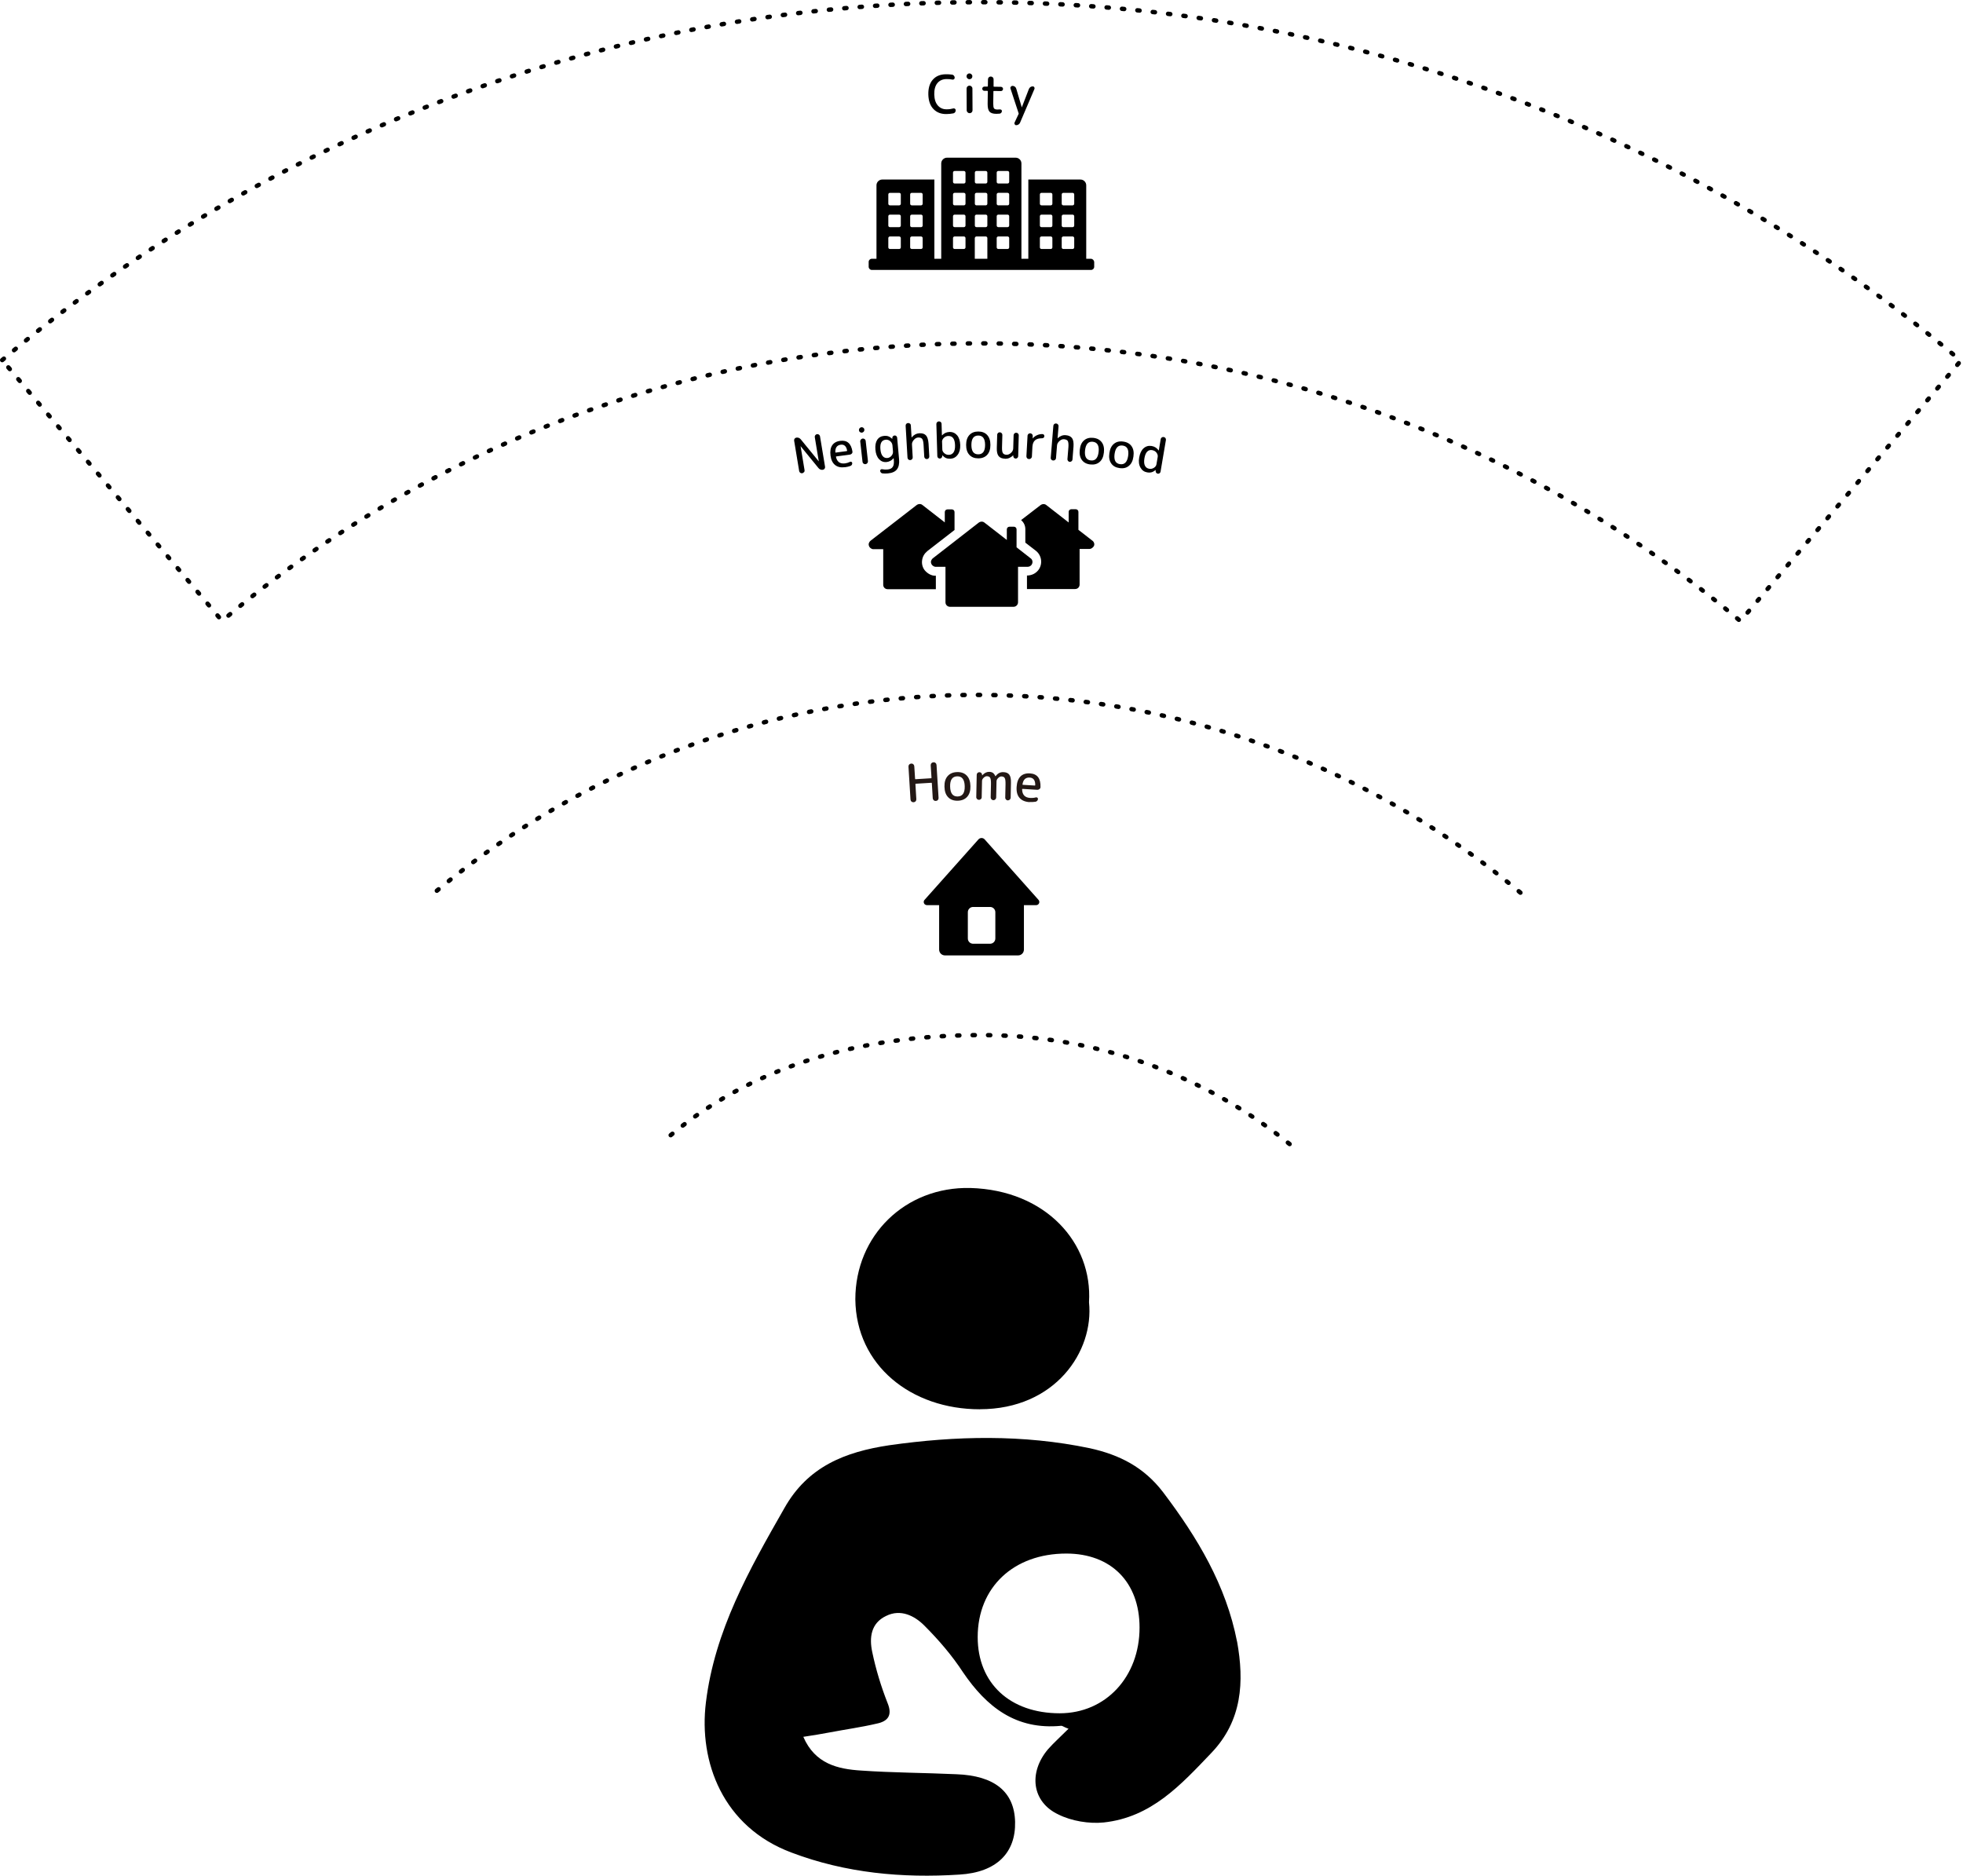 <svg xmlns="http://www.w3.org/2000/svg" id="_&#x5716;&#x5C64;_2" viewBox="0 0 346.85 331.41"><defs><style>.cls-1{fill:#231815;}.cls-2{fill:none;stroke:#000;stroke-dasharray:0 0 .39 2.34;stroke-linecap:round;stroke-linejoin:round;stroke-width:.78px;}</style></defs><g id="Layer_1"><path class="cls-2" d="m.39,63.62C25.22,42.68,53.19,26.61,83.53,15.83,112.83,5.41,143.52.22,174.74.39c62.92.35,123.91,22.85,171.72,63.34l-38.95,46c-37.04-31.36-84.31-48.79-133.11-49.06-24.21-.14-47.99,3.89-70.69,11.95-23.5,8.35-45.19,20.82-64.47,37.08L.39,63.62Z"></path><path class="cls-2" d="m77.19,157.37c27.26-22.71,61.77-35,97.17-34.59,34.99.4,68.84,13.11,95.31,35.79"></path><path class="cls-1" d="m161.78,141.57c-.09.11-.21.16-.36.17-.14,0-.27-.03-.37-.13-.11-.09-.16-.21-.17-.36l-.36-5.8c0-.14.03-.27.13-.37.09-.11.21-.16.36-.17s.27.03.37.13c.11.09.16.21.17.36l.14,2.19c0,.06.03.08.09.08l2.73-.17c.06,0,.08-.03.08-.09l-.14-2.19c0-.14.03-.27.13-.37.09-.11.21-.16.36-.17s.27.03.37.13c.11.09.16.21.17.36l.36,5.8c0,.14-.03.27-.13.37-.09.11-.21.16-.36.17-.14,0-.27-.03-.37-.13s-.16-.21-.17-.36l-.16-2.64c0-.06-.03-.08-.09-.08l-2.73.17c-.06,0-.08.03-.08.09l.16,2.64c0,.14-.03.27-.13.37Z"></path><path class="cls-1" d="m170.9,140.77c-.4.45-.95.68-1.67.7s-1.29-.19-1.7-.62c-.42-.43-.63-1.05-.65-1.86s.17-1.43.57-1.88c.4-.45.95-.68,1.67-.7.72-.02,1.29.19,1.7.62.42.43.63,1.05.65,1.86s-.17,1.43-.57,1.88Zm-.44-1.86c-.03-1.19-.47-1.77-1.33-1.75-.86.02-1.28.62-1.25,1.81.03,1.19.47,1.77,1.33,1.75.86-.02,1.28-.62,1.25-1.81Z"></path><path class="cls-1" d="m173.32,141.18c-.1.09-.22.14-.35.13-.14,0-.25-.05-.34-.15-.09-.1-.14-.21-.13-.35l.08-3.92c0-.13.05-.24.14-.33.09-.09.2-.13.34-.13.13,0,.24.05.33.14.09.09.14.2.14.34v.08s0,0,0,0c.01,0,.02,0,.02,0,.38-.42.79-.63,1.23-.62.27,0,.5.07.66.18.17.12.31.31.43.58,0,0,0,0,.02,0,0,0,.01,0,.02,0,.38-.49.82-.72,1.33-.71.51,0,.88.16,1.09.44.22.28.32.77.3,1.46l-.05,2.61c0,.13-.05.24-.15.34-.1.09-.21.14-.35.14s-.24-.05-.33-.15c-.09-.1-.14-.21-.13-.34l.05-2.32c.01-.57-.03-.95-.14-1.13-.1-.19-.3-.28-.59-.29-.18,0-.37.09-.56.27-.19.18-.29.37-.3.56l-.06,2.89c0,.13-.05.24-.15.34-.1.09-.21.14-.34.14s-.24-.05-.34-.15c-.1-.1-.14-.21-.14-.35l.05-2.32c.01-.57-.03-.95-.14-1.13-.1-.19-.3-.28-.59-.29-.18,0-.37.09-.56.27-.19.18-.29.37-.29.56l-.06,2.89c0,.14-.05.25-.15.34Z"></path><path class="cls-1" d="m181.91,141.72c-.78-.05-1.37-.3-1.76-.75-.4-.45-.57-1.09-.52-1.93.05-.84.28-1.45.68-1.86.4-.4.96-.58,1.67-.54,1.3.08,1.92.88,1.87,2.41,0,.15-.06.27-.18.36-.12.09-.25.14-.4.13l-2.59-.16s-.08.02-.08.07c.02.97.5,1.48,1.45,1.53.33.02.66-.01.98-.1.1-.03.18,0,.26.05s.11.14.11.24c0,.12-.05.22-.13.31-.08.09-.18.15-.3.17-.35.05-.7.07-1.05.05Zm.03-4.34c-.71-.04-1.14.35-1.27,1.19-.02.06,0,.09.07.09l2.1.13c.05,0,.08-.02.08-.08.01-.84-.31-1.29-.97-1.33Z"></path><path class="cls-2" d="m118.51,200.56c15.73-13.1,35.64-17.9,56.06-17.67,20.19.23,39.71,7.56,54.99,20.65"></path><path d="m192.77,45.72h-.84v-12.99c0-.54-.46-1.01-1.01-1.01h-9.22v14h-1.22v-16.85c0-.55-.46-1.01-1.01-1.01h-12.15c-.54,0-1.01.46-1.01,1.01v16.85h-1.21v-14h-9.22c-.54,0-1.01.46-1.01,1.01v12.99h-.84c-.29,0-.54.25-.54.54v.88c0,.29.25.55.54.55h38.77c.29,0,.54-.25.54-.55v-.88c-.04-.29-.29-.54-.59-.54m-5.15-11.36c0-.17.13-.29.29-.29h1.63c.17,0,.29.13.29.29v1.63c0,.17-.13.29-.29.29h-1.63c-.17,0-.29-.13-.29-.29v-1.63Zm0,3.85c0-.17.13-.29.29-.29h1.63c.17,0,.29.13.29.29v1.63c0,.17-.13.29-.29.29h-1.63c-.17,0-.29-.12-.29-.29v-1.63Zm0,3.86c0-.17.13-.29.29-.29h1.63c.17,0,.29.13.29.29v1.63c0,.17-.13.29-.29.29h-1.63c-.17,0-.29-.13-.29-.29v-1.63Zm-3.86-7.71c0-.17.13-.29.29-.29h1.63c.17,0,.29.13.29.29v1.63c0,.17-.12.29-.29.29h-1.63c-.17,0-.29-.13-.29-.29v-1.63Zm0,3.85c0-.17.13-.29.29-.29h1.63c.17,0,.29.13.29.29v1.63c0,.17-.12.29-.29.29h-1.63c-.17,0-.29-.12-.29-.29v-1.63Zm0,3.86c0-.17.13-.29.29-.29h1.63c.17,0,.29.13.29.29v1.63c0,.17-.12.29-.29.29h-1.63c-.17,0-.29-.13-.29-.29v-1.63Zm-22.92-7.71c0-.17.13-.29.29-.29h1.63c.17,0,.29.13.29.29v1.63c0,.17-.13.29-.29.29h-1.63c-.17,0-.29-.13-.29-.29v-1.63Zm0,3.85c0-.17.13-.29.29-.29h1.63c.17,0,.29.13.29.29v1.63c0,.17-.13.29-.29.29h-1.63c-.17,0-.29-.12-.29-.29v-1.63Zm0,3.86c0-.17.13-.29.29-.29h1.63c.17,0,.29.13.29.29v1.63c0,.17-.13.29-.29.29h-1.63c-.17,0-.29-.13-.29-.29v-1.63Zm-3.86-7.71c0-.17.13-.29.29-.29h1.63c.17,0,.29.13.29.29v1.63c0,.17-.13.29-.29.29h-1.63c-.17,0-.29-.13-.29-.29v-1.63Zm0,3.85c0-.17.13-.29.29-.29h1.63c.17,0,.29.13.29.29v1.63c0,.17-.13.29-.29.29h-1.63c-.17,0-.29-.12-.29-.29v-1.63Zm0,3.86c0-.17.13-.29.29-.29h1.63c.17,0,.29.13.29.29v1.63c0,.17-.13.29-.29.29h-1.63c-.17,0-.29-.13-.29-.29v-1.63Zm19.15-11.57c0-.17.13-.29.29-.29h1.63c.17,0,.29.13.29.29v1.63c0,.17-.13.29-.29.29h-1.63c-.17,0-.29-.13-.29-.29v-1.63Zm0,3.86c0-.17.13-.29.29-.29h1.63c.17,0,.29.13.29.29v1.63c0,.17-.13.29-.29.29h-1.63c-.17,0-.29-.13-.29-.29v-1.63Zm0,3.85c0-.17.13-.29.29-.29h1.63c.17,0,.29.13.29.29v1.63c0,.17-.13.29-.29.29h-1.63c-.17,0-.29-.12-.29-.29v-1.63Zm0,3.86c0-.17.13-.29.29-.29h1.63c.17,0,.29.13.29.29v1.63c0,.17-.13.29-.29.29h-1.63c-.17,0-.29-.13-.29-.29v-1.63Zm-3.86-11.57c0-.17.13-.29.29-.29h1.63c.17,0,.29.13.29.29v1.63c0,.17-.13.29-.29.29h-1.63c-.17,0-.29-.13-.29-.29v-1.63Zm0,3.86c0-.17.13-.29.29-.29h1.63c.17,0,.29.13.29.29v1.63c0,.17-.13.29-.29.29h-1.63c-.17,0-.29-.13-.29-.29v-1.63Zm0,3.85c0-.17.13-.29.29-.29h1.63c.17,0,.29.13.29.29v1.63c0,.17-.13.29-.29.29h-1.63c-.17,0-.29-.12-.29-.29v-1.63Zm-3.86-7.71c0-.17.13-.29.29-.29h1.63c.17,0,.29.13.29.29v1.63c0,.17-.13.29-.29.29h-1.63c-.17,0-.29-.13-.29-.29v-1.63Zm0,3.86c0-.17.13-.29.29-.29h1.63c.17,0,.29.13.29.29v1.63c0,.17-.13.29-.29.29h-1.63c-.17,0-.29-.13-.29-.29v-1.63Zm0,3.85c0-.17.13-.29.29-.29h1.63c.17,0,.29.13.29.29v1.63c0,.17-.13.29-.29.29h-1.63c-.17,0-.29-.12-.29-.29v-1.63Zm0,3.86c0-.17.13-.29.29-.29h1.63c.17,0,.29.13.29.29v1.63c0,.17-.13.29-.29.29h-1.63c-.17,0-.29-.13-.29-.29v-1.63Zm3.86,0c0-.17.13-.29.29-.29h1.63c.17,0,.29.13.29.29v3.65h-2.22v-3.65Z"></path><path d="m167.25,20.15c-.95.02-1.72-.27-2.3-.87-.59-.6-.89-1.46-.92-2.58-.02-1.11.23-1.97.77-2.6.54-.63,1.3-.96,2.29-.98.42,0,.81.01,1.16.07.13.02.23.08.31.19.08.1.13.22.13.35,0,.11-.04.2-.13.27-.09.07-.19.09-.29.06-.3-.07-.65-.1-1.07-.09-.67.02-1.2.26-1.58.73-.38.47-.56,1.14-.54,1.99.02.85.23,1.5.64,1.96.41.46.94.68,1.6.66.41,0,.78-.06,1.11-.15.1-.03.2-.02.3.05.09.07.14.16.14.27,0,.13-.04.25-.11.35-.08.11-.18.17-.31.2-.37.07-.77.11-1.2.12"></path><path d="m170.93,13.12c.1-.1.22-.15.36-.15s.26.05.36.15c.1.1.16.22.16.36s-.05.27-.15.37-.22.15-.36.15c-.14,0-.26-.05-.36-.15-.1-.1-.16-.22-.16-.36,0-.14.05-.27.15-.37m.76,6.73c-.1.1-.22.15-.36.15-.14,0-.26-.05-.36-.15-.1-.1-.16-.22-.16-.36l-.02-3.84c0-.14.05-.27.15-.37.1-.1.22-.15.36-.15.14,0,.26.05.36.15.1.1.16.22.16.36l.02,3.84c0,.14-.05.27-.15.37"></path><path d="m173.93,16.05c-.11,0-.2-.04-.27-.12-.07-.08-.11-.16-.1-.26,0-.1.04-.19.11-.26.07-.07.16-.11.27-.11h.52c.06,0,.08-.02.09-.08l.02-1.21c0-.14.05-.25.15-.35.09-.09.21-.14.35-.14.14,0,.25.05.35.15.1.09.14.21.14.35v1.21c-.02.06.01.08.07.09l1.23.02c.11,0,.19.04.27.12.07.08.11.16.1.26,0,.1-.04.19-.11.26-.07.07-.16.11-.27.11l-1.23-.02c-.06,0-.08.03-.09.08l-.03,2.16c0,.42.04.7.14.84.1.13.3.2.6.2.14,0,.28,0,.41-.02.1-.01.19.01.27.07s.12.13.11.23c0,.11-.04.21-.12.3-.08.09-.17.14-.28.15-.26.02-.46.03-.59.03-.58,0-.97-.13-1.2-.38-.22-.25-.33-.69-.33-1.33l.03-2.26c0-.06-.03-.08-.08-.09h-.52Z"></path><path d="m179.98,20l-1.43-4.35c-.04-.12-.02-.23.06-.33.08-.1.18-.15.3-.15.16,0,.3.05.42.15.12.09.2.21.24.36l.97,3.28s0,0,0,0c0,0,0,0,.01,0l1.25-3.24c.06-.14.15-.25.27-.34.12-.08.26-.12.41-.12.12,0,.21.05.27.15.06.1.07.2.03.31l-2.54,5.95c-.06.14-.15.25-.28.33-.13.08-.26.12-.41.12-.11,0-.2-.06-.26-.16-.06-.1-.07-.2-.02-.31l.71-1.51s.02-.05.02-.07c0-.03,0-.05-.02-.08"></path><path d="m218.58,290.05c-1.94-9.97-6.99-18.38-13.07-26.41-3.37-4.4-7.64-6.6-12.95-7.77-11.78-2.46-23.69-2.2-35.47-.52-7.77,1.17-14.37,3.75-18.51,11.13-6.21,10.87-12.3,21.62-13.85,34.3-1.3,10.49,2.98,22.01,15.15,26.54,9.58,3.62,19.55,4.53,29.64,3.88,6.6-.39,9.97-3.88,9.84-9.32-.13-5.31-3.63-8.16-10.36-8.41-5.57-.26-11.26-.26-16.83-.65-4.14-.26-8.15-1.17-10.23-5.96,1.81-.26,3.24-.52,4.66-.78,2.72-.52,5.57-.91,8.29-1.55,1.94-.39,2.85-1.42,1.94-3.63-1.17-2.98-2.07-5.95-2.72-9.06-.52-2.46-.26-5.05,2.46-6.34,2.59-1.29,5.05,0,6.73,1.68,2.59,2.59,4.92,5.31,6.86,8.28,4.14,6.08,9.32,10.23,17.35,9.45.26,0,.52.26,1.29.52-1.42,1.42-2.59,2.46-3.62,3.62-3.5,4.14-2.85,9.32,1.81,11.52,2.33,1.17,5.44,1.68,8.03,1.42,8.41-.91,13.59-6.6,19.03-12.3,5.44-5.7,5.82-12.56,4.53-19.68m-31.33,12.69c-8.8,0-14.5-5.31-14.5-13.46,0-8.8,6.34-14.76,15.66-14.76,7.9,0,12.94,5.05,12.94,13.08,0,8.67-5.95,15.14-14.11,15.14m-14.11-53.72c13.33,0,20.19-10.23,19.29-18.9.65-10.49-7.64-19.81-20.97-20.19-11.52-.26-20.32,8.41-20.32,19.68.13,11.65,9.84,19.42,22.01,19.42"></path><path d="m193.02,95.53l-2.47-1.92v-3.18c0-.25-.21-.46-.46-.46h-.8c-.25,0-.46.21-.46.46v1.88l-3.93-3.06c-.29-.25-.71-.25-1.05,0l-3.43,2.64c.46.38.75.96.75,1.59v2.39l1.84,1.42c1.09.84,1.26,2.39.46,3.43-.46.59-1.13.92-1.88.96h-.13v2.39h8.5c.46,0,.8-.34.8-.8v-6.28h1.72c.25,0,.5-.13.67-.34.33-.29.25-.84-.13-1.13"></path><path d="m163.43,100.8c-.42-.5-.59-1.17-.5-1.8.08-.67.42-1.21.92-1.63l4.81-3.73v-3.18c0-.25-.21-.46-.46-.46h-.8c-.25,0-.46.21-.46.46v1.84l-3.93-3.06c-.29-.25-.71-.25-1.05,0l-8.12,6.28c-.17.13-.29.34-.34.54-.04.21.04.46.17.63.13.17.42.34.59.34h1.8v6.28c0,.46.34.79.8.79h8.5v-2.38h-.17c-.59,0-1.3-.38-1.76-.92"></path><path d="m182.26,99.8c.29-.38.21-.92-.17-1.17l-2.47-1.93v-3.18c0-.25-.21-.46-.46-.46h-.8c-.25,0-.46.21-.46.46v1.88l-3.93-3.05c-.29-.25-.71-.25-1.05,0l-8.08,6.28c-.17.13-.29.34-.34.54-.04.21.04.46.17.63.13.17.42.34.59.34h1.8v6.28c0,.46.38.79.8.79h11.22c.46,0,.8-.38.8-.79v-6.28h1.72c.25,0,.5-.13.67-.34"></path><path d="m183.5,158.99l-9.52-10.69c-.27-.3-.74-.32-1.04-.05-.02.02-.04.03-.05.05l-9.53,10.69c-.21.23-.18.59.05.79.1.09.23.14.37.14h2.16v7.85c0,.57.46,1.03,1.03,1.03h12.92c.57,0,1.03-.46,1.03-1.03v-7.85h2.16c.31,0,.56-.25.56-.56,0-.14-.05-.27-.14-.38m-7.63,6.83c0,.52-.42.93-.93.93h-3c-.52,0-.93-.42-.93-.93v-4.64c0-.52.42-.93.93-.93h3c.52,0,.93.42.93.93v4.64Z"></path><path d="m142.05,83.42c-.08.11-.18.17-.3.19-.13.02-.24,0-.35-.08-.11-.08-.17-.18-.19-.3l-.89-5.37c-.02-.13,0-.24.08-.35.08-.11.18-.17.31-.19.3-.05.56.05.77.29l3.17,3.88s0,0,.02,0c0,0,0,0,0-.01l-.7-4.23c-.02-.13,0-.24.08-.35.08-.11.18-.17.3-.19.13-.02.24,0,.35.08.11.08.17.18.19.3l.89,5.37c.02.13,0,.24-.08.35-.08.11-.18.17-.3.19-.3.05-.56-.05-.77-.29l-3.17-3.88s0,0,0,0c0,0,0,0,0,.01l.7,4.23c.02.13,0,.24-.08.35"></path><path d="m149.32,82.54c-.72.1-1.31-.02-1.75-.37-.44-.34-.72-.9-.82-1.67-.1-.77,0-1.38.29-1.82.3-.44.77-.71,1.43-.79,1.2-.16,1.92.46,2.15,1.87.02.14,0,.26-.1.37-.09.11-.21.17-.35.19l-2.4.32s-.07.03-.06.08c.19.88.72,1.26,1.6,1.15.31-.04.6-.13.88-.27.08-.04.17-.04.25,0,.08.04.13.11.14.2.01.11,0,.21-.06.31-.06.1-.14.17-.25.21-.31.11-.63.19-.96.23m-.76-3.98c-.66.09-.98.53-.95,1.32,0,.05.02.08.08.07l1.94-.26s.07-.04.06-.09c-.14-.78-.52-1.12-1.13-1.04"></path><path d="m151.88,75.66c.09-.1.19-.16.32-.18.13-.01.24.02.35.1.11.08.17.19.18.32.01.13-.02.25-.11.36-.09.1-.19.16-.32.18-.13.01-.24-.02-.35-.1-.11-.08-.17-.19-.18-.32-.01-.13.02-.25.11-.36m1.37,6.17c-.09.1-.19.16-.32.18-.13.01-.25-.02-.35-.1-.11-.08-.17-.19-.18-.32l-.4-3.57c-.02-.13.02-.25.11-.36.09-.1.19-.16.32-.18.13-.01.24.02.35.1.11.08.17.19.18.32l.4,3.57c.01.13-.02.25-.11.36"></path><path d="m156.63,81.63c-.51.05-.95-.12-1.31-.51-.36-.38-.58-.95-.64-1.69-.06-.72.04-1.29.31-1.71.27-.42.68-.66,1.23-.71.28-.02.53,0,.75.08.22.08.44.23.68.44,0,0,.01,0,.02,0,0,0,0,0,0,0v-.13c-.02-.12.02-.22.1-.31.08-.09.18-.14.29-.15.12-.01.22.02.31.1.09.08.14.17.15.29l.34,3.8c.07.79-.06,1.39-.38,1.8-.32.41-.85.64-1.6.71-.34.03-.65.03-.94,0-.11-.01-.21-.06-.29-.15-.08-.08-.12-.18-.13-.3,0-.09.02-.17.1-.23.07-.06.16-.08.25-.06.32.06.63.08.94.05.44-.04.75-.19.93-.46.18-.26.24-.67.19-1.23l-.03-.3s0,0,0,0-.01,0-.02,0c-.33.4-.76.63-1.28.68m-.09-3.95c-.73.06-1.04.62-.95,1.67.05.56.18.97.4,1.22.22.26.5.37.83.34.3-.03.54-.16.74-.4.2-.24.28-.5.25-.79l-.09-1.05c-.03-.29-.16-.53-.39-.73-.23-.2-.5-.29-.8-.26"></path><path d="m161.15,81.14c-.09.09-.19.14-.32.15-.13,0-.24-.03-.33-.11-.09-.08-.14-.19-.15-.32l-.33-5.64c0-.13.03-.24.11-.33.08-.09.19-.14.32-.15.13,0,.24.03.34.11.1.08.15.19.15.32l.13,2.11s0,0,0,0c0,0,.01,0,.02,0,.38-.46.83-.7,1.33-.73.53-.03.93.09,1.19.37.26.28.41.77.46,1.46l.13,2.26c0,.12-.03.23-.11.32-.08.09-.18.14-.31.15-.12,0-.23-.03-.32-.11-.09-.08-.14-.18-.15-.31l-.12-2.09c-.03-.54-.12-.9-.26-1.07-.14-.17-.38-.25-.72-.23-.27.02-.52.16-.75.43-.23.27-.34.54-.32.82l.13,2.25c0,.13-.03.24-.12.33"></path><path d="m166.37,80.88c-.08.09-.19.13-.3.14-.12,0-.22-.04-.31-.12-.09-.08-.13-.18-.14-.3l-.17-5.68c0-.13.04-.24.13-.33.09-.09.2-.14.32-.14.13,0,.24.04.33.12.09.08.14.19.14.32l.06,2.03s0,0,0,0c0,0,.01,0,.02,0,.36-.38.79-.58,1.31-.6.55-.02,1,.18,1.35.58.35.4.53.98.56,1.73.02.72-.13,1.3-.47,1.74-.33.44-.77.66-1.3.68-.28,0-.53-.03-.74-.12-.21-.09-.43-.25-.65-.48,0,0-.01,0-.02,0s0,0,0,0v.13c0,.12-.04.22-.13.31m.1-2.81l.04,1.31c0,.26.13.49.36.69.23.2.5.29.81.28.36-.01.63-.16.82-.44.19-.28.28-.7.26-1.26-.03-1.11-.43-1.65-1.19-1.63-.31,0-.57.12-.79.33-.22.21-.32.45-.32.71"></path><path d="m174.43,80.36c-.38.41-.9.62-1.57.62-.67,0-1.2-.2-1.58-.62-.38-.41-.57-.99-.57-1.75,0-.75.19-1.33.57-1.75.38-.41.9-.62,1.57-.62.67,0,1.2.2,1.58.62.38.41.57.99.57,1.75,0,.75-.19,1.33-.57,1.75m-.37-1.75c0-1.11-.4-1.66-1.21-1.66-.81,0-1.21.56-1.21,1.66,0,1.11.4,1.66,1.21,1.66.81,0,1.21-.55,1.21-1.66"></path><path d="m177.57,81.04c-.51-.01-.89-.17-1.12-.46-.23-.29-.34-.76-.32-1.42l.07-2.35c0-.12.05-.23.14-.31.09-.09.2-.13.32-.12.12,0,.23.05.32.14.09.09.13.2.13.32l-.06,2.22c-.01.48.04.82.16,1,.12.18.34.28.65.29.27,0,.54-.11.78-.34.25-.23.38-.49.39-.76l.07-2.35c0-.13.05-.23.14-.32.09-.08.2-.13.33-.12.13,0,.24.05.32.14.09.09.13.2.12.33l-.1,3.67c0,.12-.05.22-.14.3-.09.08-.19.12-.3.12-.12,0-.22-.05-.3-.13-.09-.09-.13-.19-.13-.31v-.13s0,0,0,0c0,0-.01,0-.02,0-.43.42-.9.62-1.44.61"></path><path d="m182.16,80.99c-.1.09-.21.13-.35.12s-.25-.06-.33-.16c-.09-.1-.13-.21-.12-.35l.2-3.61c0-.13.06-.23.15-.32.09-.08.2-.12.33-.11.13,0,.23.06.32.15.09.09.13.2.12.33l-.02.41s0,0,0,0c.01,0,.02,0,.02,0,.19-.23.43-.41.73-.55.3-.14.62-.21.97-.21.11,0,.19.04.26.11.07.07.1.16.09.27,0,.11-.05.19-.12.26-.08.07-.17.1-.27.1-.56,0-.98.11-1.26.36-.28.25-.43.64-.46,1.15l-.09,1.7c0,.13-.06.25-.16.33"></path><path d="m186.41,81.26c-.1.08-.21.11-.34.1s-.23-.06-.31-.16c-.08-.09-.12-.21-.1-.33l.46-5.64c.01-.13.06-.23.16-.31.09-.08.2-.11.33-.1.13.01.23.06.32.16.08.09.12.21.11.33l-.17,2.11s0,0,0,0c0,0,.01,0,.02,0,.44-.4.92-.58,1.42-.53.53.04.9.22,1.12.53.22.31.3.82.25,1.51l-.18,2.26c-.01.12-.06.22-.16.3-.09.08-.2.11-.32.11-.12,0-.22-.06-.3-.16-.08-.09-.12-.2-.11-.32l.17-2.09c.04-.54,0-.91-.1-1.1-.11-.19-.34-.3-.68-.33-.27-.02-.53.08-.8.32-.26.23-.41.49-.43.77l-.18,2.25c-.01.13-.06.23-.16.31"></path><path d="m194.29,81.62c-.42.37-.97.51-1.63.44-.67-.07-1.17-.34-1.5-.79-.33-.45-.46-1.05-.37-1.8.08-.75.33-1.31.76-1.67.42-.37.97-.51,1.63-.44.67.07,1.17.34,1.5.79.33.45.46,1.05.37,1.8-.08.75-.33,1.31-.76,1.67m-.17-1.78c.12-1.1-.22-1.7-1.02-1.79-.8-.09-1.26.42-1.38,1.52-.12,1.1.22,1.7,1.02,1.78.8.09,1.26-.42,1.38-1.52"></path><path d="m199.46,82.31c-.43.36-.98.49-1.65.39-.66-.09-1.16-.37-1.47-.83-.32-.46-.43-1.06-.32-1.81.1-.75.37-1.3.81-1.65.43-.36.98-.49,1.65-.39.66.09,1.16.37,1.47.83.32.46.43,1.06.32,1.81-.1.75-.37,1.3-.81,1.65m-.12-1.78c.15-1.1-.17-1.7-.97-1.81-.8-.11-1.27.38-1.43,1.48-.15,1.1.17,1.7.97,1.81.8.11,1.27-.38,1.43-1.48"></path><path d="m202.7,83.46c-.52-.09-.92-.37-1.19-.85-.27-.48-.35-1.07-.22-1.79.13-.74.39-1.28.79-1.63.4-.35.87-.48,1.42-.39.51.09.92.35,1.22.78,0,0,.01.01.02.01s0,0,.01,0l.34-2c.02-.13.08-.23.19-.3.1-.07.22-.1.35-.07.13.02.23.08.3.18.07.1.1.22.08.34l-.95,5.6c-.02.12-.08.21-.18.28-.1.07-.2.09-.32.07-.12-.02-.21-.08-.28-.18-.07-.1-.1-.2-.08-.32v-.13s.01,0,0-.01c0,0-.01,0-.02,0-.25.2-.49.33-.71.39-.22.06-.47.07-.75.02m.89-3.93c-.75-.13-1.22.36-1.4,1.45-.09.55-.06.98.09,1.29.15.3.4.49.75.55.3.05.58,0,.84-.17.26-.16.41-.38.45-.63l.22-1.29c.04-.26-.03-.51-.21-.75-.19-.24-.43-.39-.74-.44"></path></g></svg>